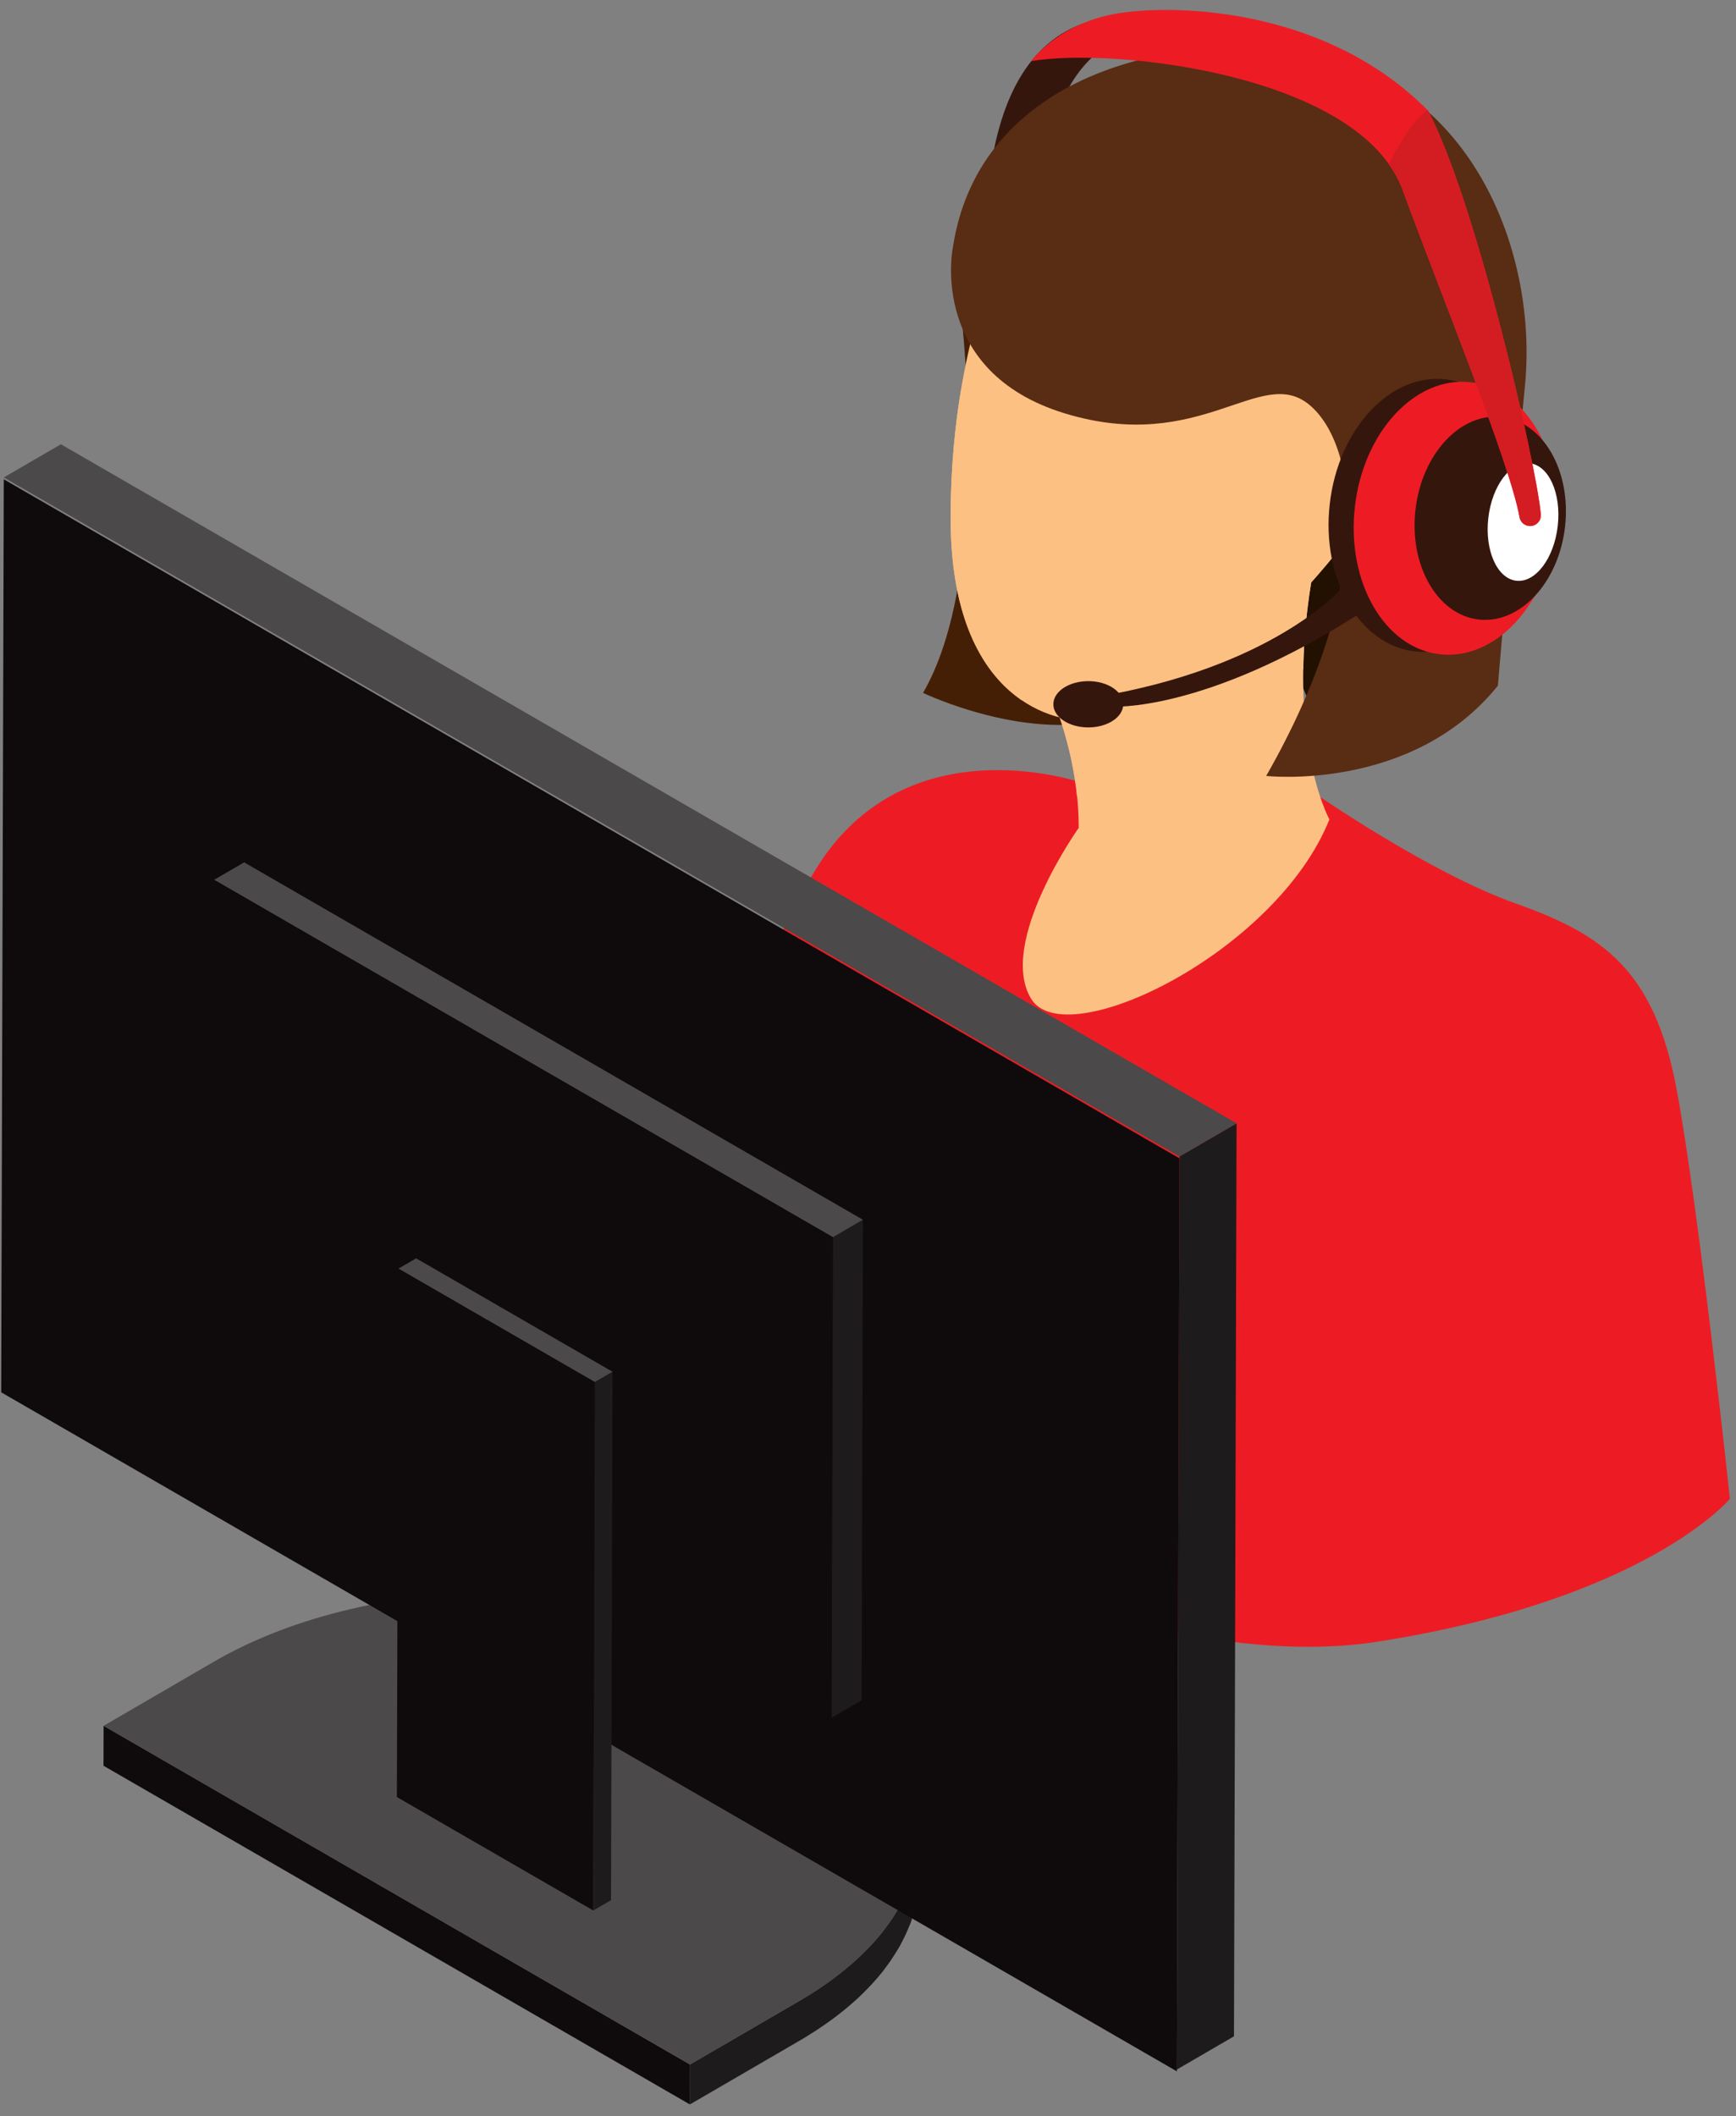 <?xml version="1.0" encoding="utf-8"?>
<!-- Generator: Adobe Illustrator 14.0.0, SVG Export Plug-In  -->
<!DOCTYPE svg PUBLIC "-//W3C//DTD SVG 1.1//EN" "http://www.w3.org/Graphics/SVG/1.1/DTD/svg11.dtd">
<svg version="1.1"
	 xmlns="http://www.w3.org/2000/svg" xmlns:xlink="http://www.w3.org/1999/xlink" xmlns:a="http://ns.adobe.com/AdobeSVGViewerExtensions/3.0/"
	 x="0px" y="0px" width="119px" height="145px" viewBox="-0.082 -0.681 119 145" enable-background="new -0.082 -0.681 119 145"
	 xml:space="preserve">
<rect x="-0.082" y="-0.681" width="119" height="145" fill="#808080" stroke="none"/>
<defs>
</defs>
<path fill="#35160D" d="M75.652,0.477c-1.092,0.437-6.673,0.776-7.927,11.154h3.43c0,0,0.97-8.089,5.629-9.577
	C76.784,2.054,77.424,0.477,75.652,0.477"/>
<path fill="#ED1C24" d="M114.854,73.993c-1.536-8.256-5.088-10.655-11.039-12.768c-5.952-2.111-13.824-7.584-13.824-7.584
	L75.88,53.257c-0.506-0.036-1.003-0.049-1.493-0.052l0.054-0.14c0,0-12.288-4.512-18.624,5.855
	c-3.322,5.437-5.244,11.452-6.322,15.946c-3.129,7.429-4.333,13.908-4.333,13.908c0.96,10.176,30.719,25.92,49.15,23.04
	c18.431-2.88,24.19-9.792,24.19-9.792S116.391,82.249,114.854,73.993"/>
<path fill="#221001" d="M83.331,32.245l6.691,16.086c0,0,7.502-3.515,7.502-4.189c0-0.677,3.38-12.167,2.569-14.465
	c-0.812-2.298-5.61-7.502-5.813-7.502C94.078,22.174,83.331,32.245,83.331,32.245"/>
<path fill="#451F05" d="M65.521,18.321c0,0,2.841,19.553-2.329,28.475c0,0,7.353,3.54,13.253,1.634l6.21-22.099L65.521,18.321z"/>
<path fill="#FCC082" d="M69.779,42.653c0,0,4.085,5.886,4.085,13.389c0,0-5.596,7.859-3.265,11.712
	c2.332,3.853,16.798-3.163,20.447-12.287c0,0-3.456-6.24-0.789-18.693L69.779,42.653z"/>
<g>
	<defs>
		<rect id="SVGID_3_" x="69.779" y="36.773" width="20.479" height="17.124"/>
	</defs>
	<clipPath id="SVGID_4_">
		<use xlink:href="#SVGID_3_"  overflow="visible"/>
	</clipPath>
	<path clip-path="url(#SVGID_4_)" fill="#FCC082" d="M89.257,45.168c0.037-2.387,0.313-5.18,1.002-8.396l-20.479,5.881
		c0,0,3.315,4.797,3.966,11.244C77.285,53.804,82.891,51.501,89.257,45.168"/>
</g>
<path fill="#FCC082" d="M68.319,17.104c0,0-3.237,6.624-3.237,17.708c0,11.085,5.665,13.924,9.48,13.924s10.406-3.109,17.69-12.437
	V17.104H68.319z"/>
<path fill="#592C14" d="M65.217,16.395c0,0-1.622,8.415,7.705,11.253c9.328,2.839,13.383-3.345,16.729-0.608
	s4.664,12.166-2.939,25.447c0,0,10.003,1.116,15.883-6.184c0,0,0.946-11.152,1.859-20.582c0.912-9.429-3.954-21.798-16.628-23.014
	C78.531,1.815,66.839,5.242,65.217,16.395"/>
<g>
	<defs>
		<rect id="SVGID_2_" x="65.082" y="25.982" width="5.075" height="21.327"/>
	</defs>
	<clipPath id="SVGID_5_">
		<use xlink:href="#SVGID_2_"  overflow="visible"/>
	</clipPath>
	<path clip-path="url(#SVGID_5_)" fill="#FCC082" d="M70.12,32.042c-0.33-3.354-3.048-5.318-4.316-6.061
		c-0.419,2.49-0.722,5.45-0.722,8.831c0,7.008,2.265,10.714,4.893,12.497v-6.483l-1.884-1.696c-0.481-0.434-0.489-1.185-0.008-1.619
		C69.067,36.62,70.397,34.867,70.12,32.042"/>
</g>
<path fill="#35160D" d="M104.843,35.42c-0.588,5.146-4.147,8.968-7.95,8.533c-3.804-0.435-6.41-4.959-5.822-10.106
	c0.588-5.148,4.148-8.969,7.951-8.534C102.824,25.748,105.431,30.272,104.843,35.42"/>
<path fill="#ED1C24" d="M106.564,35.617c-0.588,5.147-4.146,8.968-7.951,8.533c-3.803-0.435-6.409-4.959-5.82-10.106
	c0.587-5.147,4.146-8.968,7.95-8.534C104.546,25.945,107.152,30.47,106.564,35.617"/>
<path fill="#35160D" d="M107.199,35.416c-0.438,3.832-3.088,6.677-5.919,6.353c-2.832-0.323-4.772-3.691-4.334-7.523
	c0.438-3.832,3.088-6.677,5.919-6.353C105.696,28.214,107.636,31.583,107.199,35.416"/>
<path fill="#FFFFFF" d="M106.699,35.359c-0.254,2.223-1.525,3.903-2.84,3.753s-2.174-2.074-1.92-4.297s1.525-3.903,2.84-3.753
	C106.094,31.211,106.953,33.135,106.699,35.359"/>
<path fill="#ED1C24" d="M105.141,35.28c-0.44,0.226-0.973-0.033-1.06-0.521c-0.669-3.744-5.518-15.594-8.014-22.416
	C93.155,4.384,76.138,2.54,70.604,3.51c0,0,1.941-2.75,6.31-3.332c4.367-0.583,14.203-0.065,20.9,6.729
	c3.281,6.208,7.434,24.284,7.724,27.658C105.564,34.863,105.407,35.144,105.141,35.28"/>
<g>
	<defs>
		<rect id="SVGID_1_" x="95.12" y="6.868" width="10.421" height="28.494"/>
	</defs>
	<clipPath id="SVGID_6_">
		<use xlink:href="#SVGID_1_"  overflow="visible"/>
	</clipPath>
	<path clip-path="url(#SVGID_6_)" fill="#D41D22" d="M96.067,12.343c2.496,6.822,7.345,18.671,8.014,22.417
		c0.087,0.487,0.619,0.746,1.06,0.521c0.267-0.136,0.424-0.417,0.397-0.715c-0.29-3.374-4.442-21.45-7.724-27.658
		c-0.014-0.014-0.028-0.025-0.042-0.039c-1.073,0.708-2.083,2.535-2.652,3.71C95.512,11.131,95.838,11.716,96.067,12.343"/>
</g>
<path fill="#35160D" d="M92.056,39.456c0,0-4.336,5.241-15.983,7.441v0.841c0,0,6.406,0.453,17.083-6.406L92.056,39.456z"/>
<path fill="#35160D" d="M76.914,47.577c0,0.875-1.072,1.585-2.395,1.585s-2.395-0.71-2.395-1.585c0-0.876,1.072-1.586,2.395-1.586
	S76.914,46.701,76.914,47.577"/>
<path fill="#1E1B1C" d="M62.973,125.372c-0.008,0.143-0.017,0.285-0.03,0.427c-0.013,0.125-0.029,0.249-0.047,0.373
	c-0.02,0.142-0.041,0.282-0.066,0.424c-0.023,0.125-0.051,0.25-0.079,0.375c-0.03,0.138-0.063,0.276-0.101,0.414
	c-0.033,0.124-0.07,0.248-0.108,0.373c-0.043,0.136-0.088,0.274-0.137,0.411c-0.043,0.122-0.09,0.243-0.138,0.365
	c-0.058,0.143-0.117,0.286-0.181,0.429c-0.054,0.12-0.109,0.24-0.168,0.36c-0.069,0.141-0.143,0.282-0.219,0.422
	c-0.062,0.115-0.125,0.23-0.191,0.346c-0.098,0.167-0.203,0.334-0.31,0.5c-0.066,0.102-0.13,0.204-0.199,0.306
	c-0.125,0.184-0.261,0.364-0.398,0.546c-0.061,0.08-0.117,0.16-0.18,0.24c-0.229,0.289-0.476,0.574-0.734,0.856
	c-0.067,0.073-0.14,0.145-0.208,0.217c-0.205,0.215-0.419,0.428-0.642,0.638c-0.103,0.097-0.204,0.193-0.31,0.288
	c-0.133,0.119-0.27,0.237-0.408,0.355c-0.128,0.109-0.258,0.219-0.392,0.327c-0.144,0.116-0.292,0.23-0.442,0.345
	c-0.138,0.106-0.278,0.213-0.422,0.317c-0.156,0.113-0.316,0.225-0.479,0.336c-0.148,0.104-0.298,0.206-0.452,0.307
	c-0.168,0.109-0.341,0.218-0.515,0.325c-0.217,0.135-0.43,0.271-0.656,0.401l-7.545,4.385l-0.008,2.737l7.546-4.385
	c0.116-0.067,0.231-0.136,0.345-0.204c0.107-0.065,0.207-0.133,0.313-0.198c0.173-0.107,0.345-0.215,0.513-0.324
	c0.153-0.102,0.303-0.203,0.452-0.306c0.162-0.112,0.322-0.224,0.479-0.337c0.145-0.104,0.283-0.211,0.422-0.316
	c0.15-0.115,0.299-0.23,0.442-0.347c0.134-0.107,0.264-0.217,0.392-0.325c0.139-0.118,0.275-0.237,0.408-0.356
	c0.055-0.05,0.114-0.098,0.168-0.146c0.05-0.047,0.092-0.095,0.142-0.141c0.224-0.211,0.437-0.425,0.643-0.64
	c0.068-0.072,0.14-0.143,0.206-0.215c0.26-0.283,0.506-0.568,0.735-0.857c0.01-0.013,0.021-0.024,0.031-0.037
	c0.053-0.067,0.098-0.136,0.148-0.203c0.138-0.182,0.273-0.363,0.398-0.547c0.069-0.101,0.133-0.202,0.198-0.304
	c0.107-0.167,0.213-0.334,0.311-0.503c0.027-0.045,0.059-0.091,0.085-0.136c0.038-0.068,0.069-0.138,0.106-0.206
	c0.076-0.142,0.149-0.283,0.219-0.426c0.059-0.119,0.114-0.238,0.166-0.358c0.065-0.143,0.125-0.286,0.183-0.43
	c0.025-0.063,0.057-0.128,0.081-0.191c0.021-0.058,0.036-0.115,0.057-0.173c0.049-0.138,0.094-0.274,0.137-0.412
	c0.038-0.124,0.075-0.248,0.108-0.372c0.037-0.139,0.07-0.277,0.103-0.416c0.016-0.073,0.038-0.147,0.053-0.222
	c0.011-0.051,0.015-0.101,0.023-0.15c0.026-0.142,0.049-0.284,0.067-0.426c0.018-0.124,0.034-0.248,0.047-0.372
	c0.014-0.144,0.022-0.284,0.03-0.427c0.005-0.084,0.016-0.167,0.019-0.251c0.002-0.083,0.003-0.166,0.004-0.249l0.007-2.736
	C62.994,125.039,62.982,125.205,62.973,125.372"/>
<polygon fill="#0F0B0C" points="47.217,140.78 47.209,143.517 7.013,120.309 7.021,117.573 "/>
<path fill="#4B4949" d="M54.632,113.188c11.1,6.408,11.157,16.799,0.13,23.207l-7.545,4.385L7.021,117.573l7.545-4.385
	C25.594,106.779,43.532,106.779,54.632,113.188"/>
<polygon fill="#1E1B1C" points="80.768,78.564 84.683,76.29 84.505,138.849 80.591,141.124 "/>
<polygon fill="#4B4949" points="0.178,32.035 4.092,29.761 84.683,76.29 80.768,78.564 "/>
<polygon fill="#0F0B0C" points="80.768,78.69 80.591,141.25 0,94.721 0.178,32.162 "/>
<polygon fill="#1E1B1C" points="57.011,84.094 59.07,82.897 58.978,115.824 56.917,117.021 "/>
<polygon fill="#4B4949" points="14.594,59.605 16.654,58.408 59.07,82.897 57.011,84.094 "/>
<polygon fill="#0F0B0C" points="57.011,84.094 56.917,117.021 14.501,92.533 14.594,59.605 "/>
<polygon fill="#1E1B1C" points="40.688,94.019 41.905,93.312 41.803,129.518 40.584,130.226 "/>
<polygon fill="#4B4949" points="27.227,86.247 28.443,85.54 41.905,93.312 40.688,94.018 "/>
<polygon fill="#0F0B0C" points="40.688,94.019 40.584,130.226 27.124,122.454 27.227,86.247 "/>
</svg>
